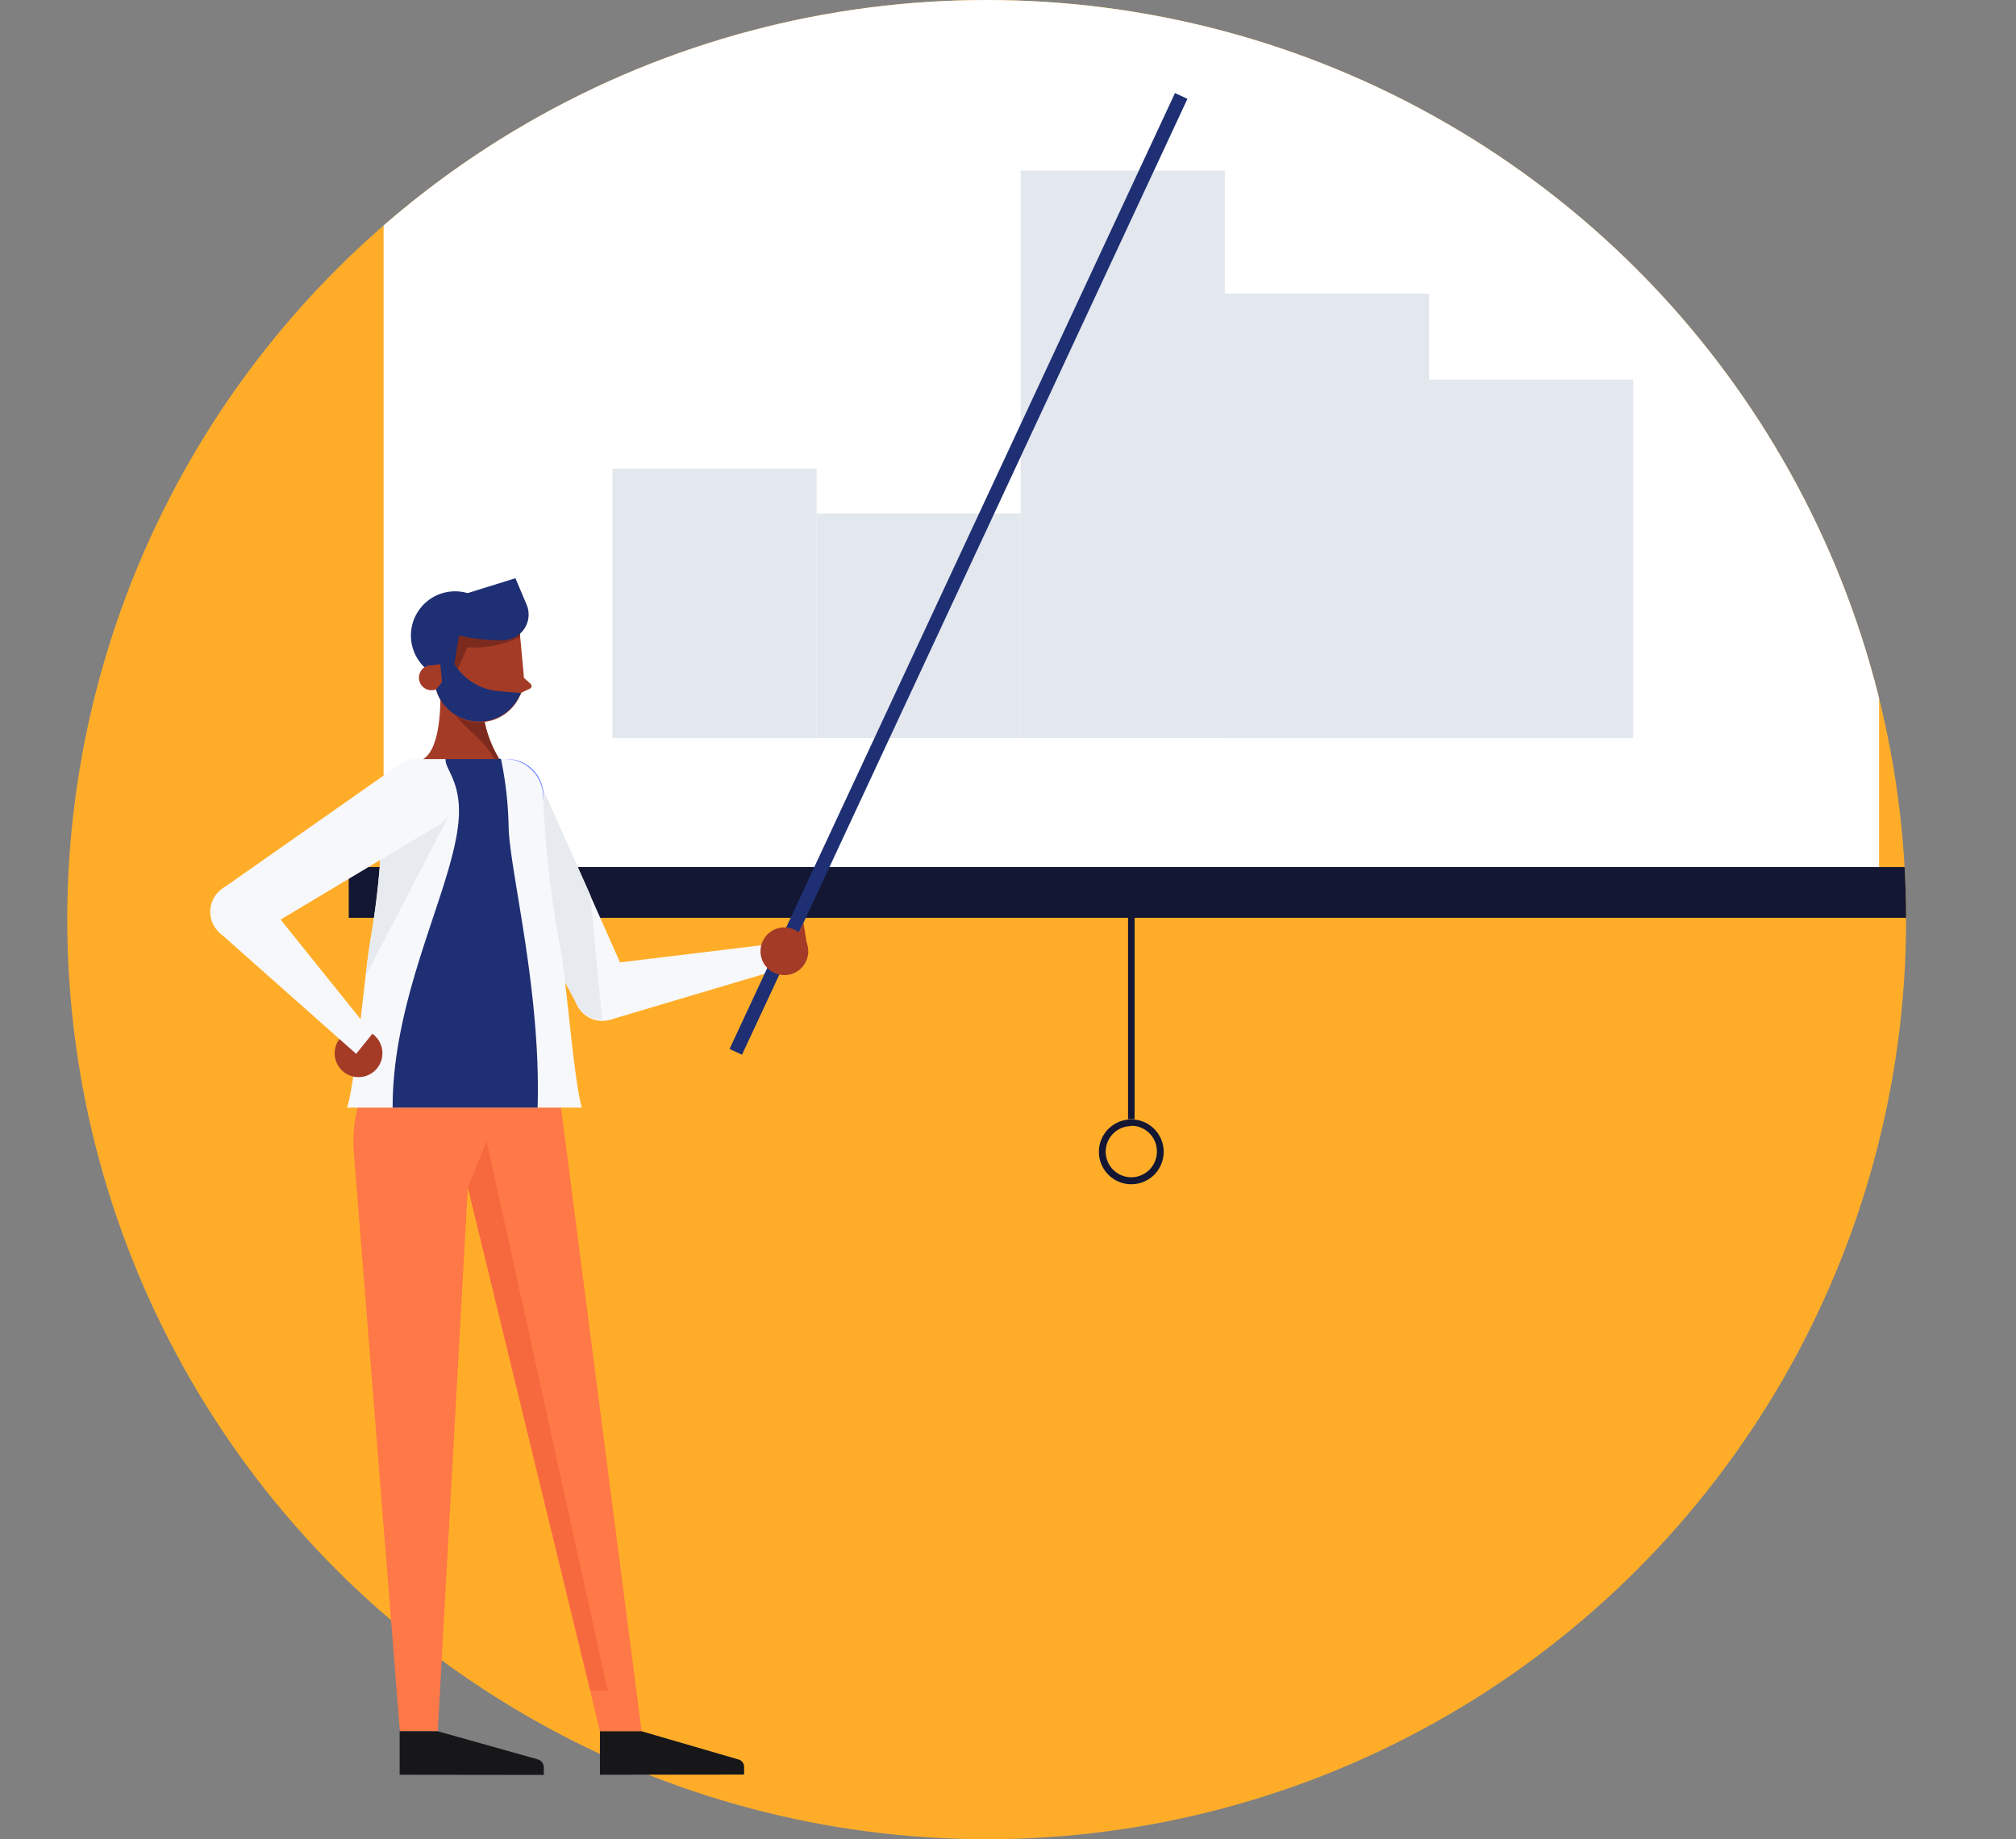<?xml version="1.0" encoding="UTF-8"?> <svg xmlns="http://www.w3.org/2000/svg" xmlns:xlink="http://www.w3.org/1999/xlink" id="Layer_1" data-name="Layer 1" viewBox="0 0 236.44 215.66"><rect x="0" y="0" width="236.44" height="215.66" fill="#808080" stroke="none"/><defs><style>.cls-1{fill:#ffad29;}.cls-2{clip-path:url(#clip-path);}.cls-3{fill:#fff;}.cls-4{fill:#141733;}.cls-5{fill:#e3e7ee;}.cls-6{fill:#798bff;}.cls-7{fill:#f7f8fb;}.cls-8{fill:#e7ebf0;}.cls-9{fill:#ff7847;}.cls-10{fill:#f6683e;}.cls-11{fill:#17171a;}.cls-12{fill:#1e2f73;}.cls-13{fill:#a43b26;}.cls-14{fill:#7c2a1d;}</style><clipPath id="clip-path"><circle class="cls-1" cx="115.72" cy="107.83" r="107.83"></circle></clipPath></defs><circle class="cls-1" cx="115.72" cy="107.83" r="107.83"></circle><g class="cls-2"><rect class="cls-3" x="44.99" y="-2.49" width="175.39" height="104.83"></rect><rect class="cls-4" x="40.9" y="101.66" width="183.56" height="5.96"></rect><path class="cls-4" d="M132.68,138.86a3.8,3.8,0,1,1,3.8-3.8A3.8,3.8,0,0,1,132.68,138.86Zm0-6.82a3,3,0,1,0,3,3A3,3,0,0,0,132.68,132Z"></path><rect class="cls-4" x="132.3" y="104.51" width="0.77" height="26.72"></rect></g><rect class="cls-5" x="71.83" y="54.96" width="23.94" height="31.59"></rect><rect class="cls-5" x="95.77" y="60.2" width="23.94" height="26.34"></rect><rect class="cls-5" x="119.71" y="20.01" width="23.94" height="66.53"></rect><rect class="cls-5" x="143.66" y="34.43" width="23.94" height="52.12"></rect><rect class="cls-5" x="167.6" y="44.51" width="23.94" height="42.04"></rect><g id="Artwork_410" data-name="Artwork 410"><path class="cls-6" d="M63.24,91.54a4.24,4.24,0,1,1-5.73-1.73,4.23,4.23,0,0,1,5.73,1.73"></path><path class="cls-7" d="M67.34,116.57a3.36,3.36,0,0,0,.13.76,3.3,3.3,0,0,0,1.78,2.06,3.25,3.25,0,0,0,2.34.17A3.31,3.31,0,0,0,74,116.2h0a3.36,3.36,0,0,0-.13-.76,3.33,3.33,0,0,0-2.37-2.27h0a3.26,3.26,0,0,0-1.75,0,3.32,3.32,0,0,0-2.37,3.36"></path><polygon class="cls-7" points="55.77 95.54 57.33 98.44 67.69 117.81 70.31 116.4 73.53 114.68 73.53 114.68 69.24 105.02 69.24 105.02 63.24 91.54 59.27 93.67 55.77 95.54"></polygon><polygon class="cls-7" points="91.08 110.62 69.7 113.21 71.59 119.56 92.07 113.47 91.08 110.62"></polygon><path class="cls-8" d="M57.33,98.45l10.36,19.36a3.27,3.27,0,0,0,2.92,1.75l-.3-3.16L70,113h0l-.75-8h0l-6-13.48-4,2.13c-.51,1.23-1.22,3-1.94,4.78"></path><path class="cls-9" d="M45.41,119l-3.22,10a15.92,15.92,0,0,0-.7,6.05L46.9,203h4.44l3.53-63.8L70.36,203h4.89L64.39,119Z"></path><polygon class="cls-10" points="54.87 139.22 57.07 133.82 71.27 198.21 69.24 198.21 54.87 139.22"></polygon><path class="cls-11" d="M46.87,208.1V203h4.47l11.72,3.29a1,1,0,0,1,.72,1v.83Z"></path><path class="cls-11" d="M70.36,208.1V203h4.89l11.37,3.31a.9.9,0,0,1,.65.86v.91Z"></path><path class="cls-6" d="M63.23,91.23a4.24,4.24,0,1,1-5.74-1.71,4.22,4.22,0,0,1,5.74,1.71"></path><path class="cls-7" d="M40.7,129.87H68.23c-.94-3.3-1.8-15-2.53-18.78a123,123,0,0,1-2-17.81A4.5,4.5,0,0,0,59.16,89H49.38a4.52,4.52,0,0,0-4.51,4.53c0,1.17,0,2.37-.07,3.6a95.45,95.45,0,0,1-1.34,13c-.18,1.08-.38,2.63-.59,4.42-.64,5.35-1.38,12.77-2.17,15.39"></path><path class="cls-8" d="M42.87,114.48l9.81-18.91L44.8,97.11a95.45,95.45,0,0,1-1.34,13c-.18,1.08-.38,2.63-.59,4.42"></path><path class="cls-12" d="M46.05,129.87h17c.42-13.83-3.29-27.73-3.4-33a42.43,42.43,0,0,0-.9-7.9H52.26c-.11,1.13,1.52,2.34,1.57,6,.09,7.82-7.78,20.79-7.78,34.84"></path><path class="cls-7" d="M51.62,96.64a4.24,4.24,0,1,1,1-5.9,4.23,4.23,0,0,1-1,5.9"></path><path class="cls-7" d="M30.47,109.11a3.32,3.32,0,1,1-.29-4.68,3.33,3.33,0,0,1,.29,4.68"></path><polygon class="cls-7" points="46.76 89.7 26.08 104.2 29.89 109.63 51.62 96.64 46.76 89.7"></polygon><path class="cls-13" d="M39.25,123.5a2.8,2.8,0,1,1,2.8,2.8,2.8,2.8,0,0,1-2.8-2.8"></path><polygon class="cls-7" points="43.67 121.22 30.18 104.43 25.79 109.4 41.77 123.57 43.67 121.22"></polygon><path class="cls-13" d="M51.62,80.31s.46,7.26-2,8.7h8.93a14.42,14.42,0,0,1-1.26-2.68,13.24,13.24,0,0,1-.68-3.24c-1.38-.93-3.63-1.85-5-2.78"></path><path class="cls-14" d="M57.3,86.33a13.24,13.24,0,0,1-.68-3.24c-.53-.35-3.25-1-3.94-1.38.07,3,3.72,4.19,5.28,7.3h.6a14.42,14.42,0,0,1-1.26-2.68"></path><path class="cls-12" d="M58.54,74.12a5.18,5.18,0,1,0-4.76,5.56,5.17,5.17,0,0,0,4.76-5.56"></path><path class="cls-12" d="M54.52,71.14l-4.15,1.32a2.64,2.64,0,0,0-1.56,3.72l2.42,4.74Z"></path><path class="cls-13" d="M61.4,78.88a5.24,5.24,0,0,1-10.25,2,4.66,4.66,0,0,1-.19-1l-.58-6.21,10.44-1Z"></path><path class="cls-13" d="M61.34,79.38l.88.8a.34.34,0,0,1-.08.57l-1.31.62Z"></path><path class="cls-13" d="M52.07,79.36A1.47,1.47,0,1,1,50.48,78a1.46,1.46,0,0,1,1.59,1.32"></path><path class="cls-14" d="M60.88,73.36,61,74.68a12.26,12.26,0,0,1-6.2,1.22L53,80.05l-.32-5.61,2.75-1.27,3.11-.29Z"></path><path class="cls-12" d="M60.89,81.66a5.24,5.24,0,0,1-9.74-.81l.93-1.17,1.18-1.86A6.85,6.85,0,0,0,58.07,81l3.06.27Z"></path><path class="cls-12" d="M50.48,78l1.16-.11.22,2.26a.54.54,0,0,0,.59.5.54.54,0,0,0,.49-.46l1-6.49-4.34-.53.33,4.48.49.35"></path><path class="cls-12" d="M59.27,75.07a22.92,22.92,0,0,1-8-1.28l3.56-4.24,5.62-1.75,1.27,3a3,3,0,0,1-2.48,4.25"></path><rect class="cls-12" x="50.58" y="66.49" width="123.66" height="1.61" transform="translate(3.93 140.75) rotate(-65.01)"></rect><path class="cls-13" d="M90.52,113.92a2.8,2.8,0,1,1,3.85-.9,2.8,2.8,0,0,1-3.85.9"></path><path class="cls-13" d="M94.79,111.73c0-.1-.56-3.52-.56-3.52l-.52,1.12.12,1.48Z"></path></g></svg> 